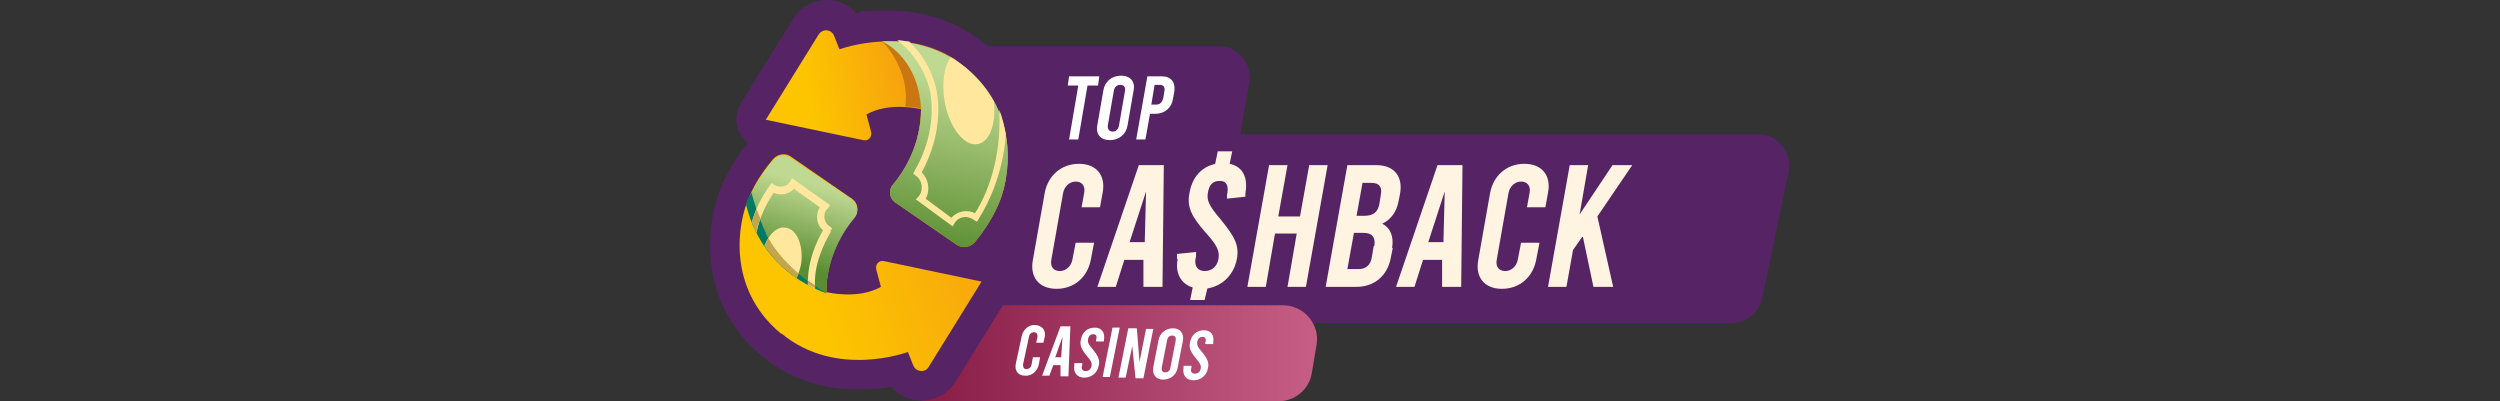 <?xml version="1.0" encoding="UTF-8"?>
<svg id="Livello_1" data-name="Livello 1" xmlns="http://www.w3.org/2000/svg" xmlns:xlink="http://www.w3.org/1999/xlink" version="1.1" viewBox="0 0 380 61">
  <rect x="0" y="0" width="380" height="61" fill="#333333" stroke="none"/>
  <defs>
    <style>
      .cls-1 {
        fill: #007a65;
      }

      .cls-1, .cls-2, .cls-3, .cls-4, .cls-5, .cls-6, .cls-7, .cls-8, .cls-9, .cls-10, .cls-11, .cls-12 {
        stroke-width: 0px;
      }

      .cls-2 {
        fill: #562464;
      }

      .cls-3 {
        fill: #ca7712;
      }

      .cls-4 {
        fill: #ffe89d;
      }

      .cls-5 {
        fill: url(#Sfumatura_senza_nome_4);
      }

      .cls-6 {
        fill: url(#Sfumatura_senza_nome_2);
      }

      .cls-7 {
        fill: url(#Sfumatura_senza_nome_5);
      }

      .cls-8 {
        fill: url(#Sfumatura_senza_nome_3);
      }

      .cls-9 {
        fill: #c1a64b;
      }

      .cls-10 {
        fill: url(#Sfumatura_senza_nome);
      }

      .cls-11 {
        fill: #fff;
      }

      .cls-12 {
        fill: #fff3e1;
      }
    </style>
    <linearGradient id="Sfumatura_senza_nome" data-name="Sfumatura senza nome" x1="140.2" y1="1613.7" x2="200.2" y2="1613.7" gradientTransform="translate(0 -1560)" gradientUnits="userSpaceOnUse">
      <stop offset="0" stop-color="#871c45"/>
      <stop offset="1" stop-color="#c65e86"/>
    </linearGradient>
    <linearGradient id="Sfumatura_senza_nome_2" data-name="Sfumatura senza nome 2" x1="-7462.1" y1="-1435.6" x2="-7425.4" y2="-1448.1" gradientTransform="translate(-7302.2 -1406) rotate(-180)" gradientUnits="userSpaceOnUse">
      <stop offset="0" stop-color="#f49813"/>
      <stop offset="1" stop-color="#fdc400"/>
    </linearGradient>
    <linearGradient id="Sfumatura_senza_nome_3" data-name="Sfumatura senza nome 3" x1="119.6" y1="1600.1" x2="123" y2="1587.8" gradientTransform="translate(0 -1560)" gradientUnits="userSpaceOnUse">
      <stop offset="0" stop-color="#598d31"/>
      <stop offset="1" stop-color="#c0d992"/>
    </linearGradient>
    <linearGradient id="Sfumatura_senza_nome_4" data-name="Sfumatura senza nome 4" x1="143.6" y1="1579.8" x2="124.6" y2="1583.1" gradientTransform="translate(0 -1560)" gradientUnits="userSpaceOnUse">
      <stop offset="0" stop-color="#f49813"/>
      <stop offset="1" stop-color="#fdc400"/>
    </linearGradient>
    <linearGradient id="Sfumatura_senza_nome_5" data-name="Sfumatura senza nome 5" x1="139.5" y1="1597.9" x2="144.5" y2="1571.2" gradientTransform="translate(0 -1560)" gradientUnits="userSpaceOnUse">
      <stop offset="0" stop-color="#598d31"/>
      <stop offset="1" stop-color="#c0d992"/>
    </linearGradient>
  </defs>
  <g>
    <path class="cls-2" d="M139.1,7h46.1c3,0,5.2,2.7,4.7,5.6l-1.4,7.8h78.7c3,0,5.2,2.7,4.7,5.6l-4,19.1c-.4,2.3-2.4,4-4.7,4h-132.2l8.1-42.2h0Z"/>
    <g>
      <path class="cls-10" d="M140.2,61h54.1c2.5,0,4.7-1.8,5.1-4.3l.7-4.2c.6-3.2-1.9-6.1-5.1-6.1h-52.3l-2.6,14.5h.1Z"/>
      <g>
        <path class="cls-11" d="M154.4,55.3l.9-4.2c.2-1,1.1-1.8,2.1-1.7s1.6.8,1.4,1.8l-.2.9h-1.1l.2-.9c0-.4-.1-.7-.5-.7s-.7.2-.8.7l-.9,4.2c0,.4.1.7.5.7s.7-.2.8-.7l.2-1.1h1.1l-.2,1.1c-.2,1-1.1,1.8-2.1,1.7-1.1,0-1.6-.8-1.4-1.8h0Z"/>
        <path class="cls-11" d="M161.3,55.5h-1.2l-.6,1.6h-1.1l2.8-7.5h1.5l-.3,7.6h-1.2v-1.7h.1ZM161.3,54.4l.2-3.2-1.1,3.1h.9Z"/>
        <path class="cls-11" d="M163.3,55.5v-.3h1.2v.3c-.2.5,0,.9.5.9s.8-.3.9-.7c.1-.5,0-.8-.7-1.6-.9-1.1-1.1-1.7-.9-2.5.2-1.1,1-1.8,2.1-1.8s1.6.8,1.4,1.9v.2h-1.2v-.2c.2-.6,0-.9-.4-.9s-.7.2-.8.7,0,.8.7,1.6c.9,1.1,1.1,1.7.9,2.5-.2,1.1-1.1,1.8-2.2,1.8s-1.7-.8-1.5-1.9h0Z"/>
        <path class="cls-11" d="M169.1,49.8h1.1l-1.5,7.5h-1.1l1.5-7.5Z"/>
        <path class="cls-11" d="M171.5,49.9h1.3l.4,5.1,1-5h1.1l-1.5,7.5h-1.2l-.5-4.9-1,4.8h-1.1l1.5-7.5h0Z"/>
        <path class="cls-11" d="M175.3,55.8l.8-4.1c.2-1.1,1.1-1.8,2.2-1.8s1.7.8,1.5,1.9l-.8,4.1c-.2,1.1-1.1,1.8-2.2,1.8s-1.7-.8-1.5-1.9ZM177.9,55.9l.8-4.1c.1-.5-.1-.8-.5-.8s-.7.2-.8.7l-.8,4.1c-.1.5.1.8.5.8s.7-.2.8-.7Z"/>
        <path class="cls-11" d="M179.9,55.9v-.3h1.2v.3c-.2.5,0,.9.5.9s.8-.3.9-.7c.1-.5,0-.8-.7-1.6-.9-1.1-1.1-1.7-.9-2.5.2-1.1,1-1.8,2.1-1.8s1.6.8,1.4,1.9v.2h-1.2v-.2c.2-.6,0-.9-.4-.9s-.7.2-.8.7,0,.8.7,1.6c.9,1.1,1.1,1.7.9,2.5-.2,1.1-1.1,1.8-2.2,1.8s-1.7-.8-1.5-1.9h0Z"/>
      </g>
    </g>
    <path class="cls-2" d="M149.7,6.7c-4-3.3-9-5.1-14.6-5.1s-3.6.2-5,.4C129.1.8,127.4,0,125.6,0s-4,1-5,2.8l-8,12.9c-.8,1.3-.9,2.9-.3,4.2.3.7.8,1.4,1.4,1.8-1.2,1.4-2.7,3.6-3.9,6.3-2.4,5.3-4.2,17.7,6.1,26.2,4,3.3,9,5,14.6,5h0c1.9,0,3.6-.2,5-.4,1.1,1.3,2.8,2.1,4.6,2.1s4-1,5.1-2.8l8-12.9c.8-1.3.9-2.8.3-4.2-.3-.7-.8-1.3-1.4-1.8,1.2-1.4,2.7-3.6,3.9-6.3,2.4-5.3,4.2-17.7-6.1-26.2h-.2Z"/>
    <g>
      <path class="cls-6" d="M118.8,50.7c8.3,6.9,19.2,2.8,19.2,2.8l.8,2c.4,1.1,1.9,1.2,2.4.2l8-12.9-14.8-3.1c-.8-.2-1.4.5-1.2,1.3l.7,2.6c-3.5,2-8.3.8-8.3.8h0c0-5.4,2.6-9.5,4.3-11.5.7-.8.5-2.1-.4-2.7l-.6-.4h0l-8.7-6c-.8-.6-2-.4-2.7.4-1,1.2-2.5,3.1-3.6,5.7-1.8,3.9-3.5,13.9,4.8,20.8h0Z"/>
      <path class="cls-8" d="M129.5,30.3l-9.3-6.3c-.8-.6-2-.4-2.7.4-1,1.2-2.5,3.1-3.6,5.7-.2.3-.3.7-.4,1.1,2.1,8.5,8.3,12,12.1,13.4,0-5.4,2.6-9.5,4.3-11.5.7-.8.5-2.1-.4-2.7h0Z"/>
      <path class="cls-5" d="M146.8,10.3c-8.3-6.9-19.2-2.8-19.2-2.8l-.8-2c-.4-1.1-1.8-1.2-2.4-.2l-8,12.9,14.8,3.1c.8.2,1.4-.5,1.2-1.3l-.7-2.6c3.5-2,8.3-.8,8.3-.8h0c0,5.4-2.6,9.5-4.3,11.5-.7.8-.5,2.1.4,2.7l.6.4h0l8.7,6c.9.6,2,.4,2.7-.3,1-1.2,2.5-3.2,3.6-5.7,1.8-3.9,3.5-13.9-4.8-20.8h0Z"/>
      <path class="cls-3" d="M147.3,19l-2-9.9c-3.8-2.5-7.9-3-11.2-2.8h0s4.3,4.2,3.5,9.9c1.4,0,2.4.3,2.4.3h0c0,1.6-.2,3.1-.6,4.5,3,.1,7.9-2.1,7.9-2.1h0Z"/>
      <path class="cls-7" d="M146.8,10.3c-4.2-3.4-9-4.2-12.7-4,0,0,5.5,2.3,5.9,10.3h0c0,5.4-2.6,9.5-4.3,11.5-.7.8-.5,2.1.4,2.7l.6.4h0l8.7,6c.9.6,2,.4,2.7-.3,1-1.2,2.5-3.2,3.6-5.7,1.8-3.9,3.5-13.9-4.8-20.8h0Z"/>
      <path class="cls-4" d="M151.9,17c.3,7.3-1.9,12.6-3.7,15.4-1.2-.6-2.7-.3-3.6.7l-3.9-2.9c.3-.5.4-1,.4-1.6,0-.9-.4-1.8-1-2.4,1.3-2.4,2.7-6,2.5-10.4s-2.4-7.5-4.4-9.5c-.6,0-1.2-.2-1.8-.2,2,1.6,5,4.9,5.2,9.7.2,4.4-1.3,8-2.6,10.2l-.2.4.4.3c.6.4.9,1.1.9,1.8s-.2,1-.5,1.4l-.4.4,5.6,4.1.3-.5c.6-1,1.9-1.2,2.9-.5l.5.3.3-.5c1.5-2.4,3.6-6.7,4.1-12.7-.2-1.2-.5-2.5-1-3.8h0v.3Z"/>
      <path class="cls-4" d="M146.8,10.3c-.8-.6-1.5-1.2-2.3-1.6-1,1.4-1.4,4-.9,6.8.7,3.9,3,6.8,5,6.4,1.8-.3,2.8-3,2.5-6.4-1-1.8-2.4-3.6-4.3-5.2h0Z"/>
      <path class="cls-1" d="M116.4,35.4c-1.2-2.6-1.8-4.7-2.2-6.2,0,.2-.2.5-.4.8-.2.3-.3.7-.4,1.1,2.1,8.5,8.3,12,12.1,13.4,0,0-6.6-3.6-9.1-9h0Z"/>
      <path class="cls-4" d="M126.2,35.1l.3-.4-.4-.3c-.5-.3-.8-.9-.8-1.5s.2-.9.5-1.2l.4-.5-5.8-4.1-.3.5c-.5.8-1.7,1-2.4.5l-.4-.3-.3.4c-1,1.4-2.1,3.3-2.7,5.5.2.6.5,1.1.7,1.7.4-2.3,1.5-4.5,2.6-6.1,1.1.5,2.3.2,3.1-.6l3.9,2.8c-.3.5-.4,1-.4,1.5,0,.8.3,1.5.9,2-1.1,1.9-2.4,4.9-2.3,8.3.4.2.7.4,1.1.6-.3-3.6,1.3-6.8,2.4-8.7h0Z"/>
      <path class="cls-4" d="M119.4,34.6c-1.3-.2-2.5,1-3.2,2.7,1.5,2.2,3.2,3.7,4.9,4.9.3-.7.6-1.5.7-2.3.3-2.7-.7-5.1-2.4-5.3Z"/>
      <g>
        <path class="cls-9" d="M122.8,43.2c.4.2.7.4,1.1.6v-.4c-.3-.2-.7-.5-1.1-.8v.6Z"/>
        <path class="cls-9" d="M115.6,33.3c-.2-.5-.4-1.1-.6-1.5-.3.6-.5,1.2-.7,1.9.2.6.5,1.1.7,1.7,0-.7.3-1.4.5-2h0Z"/>
      </g>
      <path class="cls-9" d="M116.8,36.2c-.2.3-.4.7-.6,1.2,1.5,2.2,3.2,3.7,4.9,4.9,0-.2.2-.4.3-.7-1.6-1.4-3.4-3.2-4.6-5.4h0Z"/>
    </g>
    <g>
      <path class="cls-11" d="M162.5,11.6h4.6l-.2,1.4h-1.6l-1.4,8.2h-1.4l1.4-8.2h-1.6l.2-1.4h0Z"/>
      <path class="cls-11" d="M166.8,19l.9-5.2c.2-1.4,1.3-2.3,2.7-2.3s2.2.9,1.9,2.3l-.9,5.2c-.2,1.4-1.3,2.3-2.7,2.3s-2.2-.9-1.9-2.3ZM170.1,19l.9-5.2c.1-.6-.2-.9-.7-.9s-.9.3-1,.9l-.9,5.2c-.1.6.2,1,.7,1s.9-.3,1-1Z"/>
      <path class="cls-11" d="M174.3,11.6h2.3c1.4,0,2.1.9,1.9,2.3l-.2,1.1c-.2,1.4-1.3,2.3-2.7,2.3h-.8l-.7,3.9h-1.4l1.7-9.6h-.1ZM175.7,15.9c.6,0,.9-.3,1.1-.9l.2-1.2c.1-.6-.2-.9-.7-.9h-.8l-.5,3h.8-.1Z"/>
    </g>
    <g>
      <path class="cls-12" d="M157,39.5l1.8-10.2c.5-2.6,2.5-4.4,5.2-4.4s4.1,1.8,3.6,4.4l-.4,2.2h-2.8l.4-2.2c.2-1.1-.4-1.7-1.3-1.7s-1.7.7-1.9,1.7l-1.8,10.2c-.2,1.1.4,1.7,1.3,1.7s1.7-.7,1.9-1.7l.5-2.6h2.8l-.5,2.6c-.5,2.6-2.5,4.4-5.2,4.4s-4.1-1.8-3.6-4.4h0Z"/>
      <path class="cls-12" d="M173.9,39.5h-3l-1.3,4.1h-2.8l6.3-18.5h3.8l-.2,18.5h-2.9v-4.1h0ZM174,36.8l.2-7.7-2.5,7.7h2.3Z"/>
      <path class="cls-12" d="M178.9,39.3v-.7c.1,0,2.9-.3,2.9-.3v.7c-.4,1.3.2,2.2,1.3,2.2s1.9-.7,2.1-1.8c.2-1.2-.1-2-1.9-4-2.3-2.6-2.9-4-2.5-6.1.5-2.8,2.4-4.5,5.1-4.5s3.9,1.8,3.4,4.6v.5l-2.8.3v-.5c.3-1.4,0-2.2-1.1-2.2s-1.6.6-1.8,1.8c-.2,1.2.2,2,1.9,4,2.2,2.7,2.9,4,2.5,6.1-.5,2.6-2.6,4.5-5.3,4.5s-4.2-1.9-3.7-4.5h0Z"/>
      <path class="cls-12" d="M189.6,43.6l3.3-18.5h2.8l-1.4,7.8h3.3l1.4-7.8h2.8l-3.3,18.5h-2.8l1.4-8.1h-3.3l-1.4,8.1h-2.8Z"/>
      <path class="cls-12" d="M211.7,37.7l-.3,1.5c-.5,2.7-2.5,4.4-5.2,4.4h-4.7l3.3-18.5h4.4c2.7,0,4.1,1.7,3.6,4.4l-.2,1c-.3,1.7-1.2,2.9-2.5,3.5,1.2.6,1.8,1.9,1.5,3.7h0ZM208.9,37.4c.2-1.3-.3-2-1.6-2h-1.5l-1,5.5h1.7c1.1,0,1.8-.6,2-1.7l.3-1.8h.1ZM207.1,27.8l-.9,5h1.2c1.4,0,2.1-.6,2.3-2l.2-1.3c.2-1.1-.3-1.7-1.4-1.7h-1.5,0Z"/>
      <path class="cls-12" d="M219.3,39.5h-3l-1.3,4.1h-2.8l6.3-18.5h3.8l-.2,18.5h-2.9v-4.1h0ZM219.4,36.8l.2-7.7-2.5,7.7h2.3Z"/>
      <path class="cls-12" d="M224.7,39.5l1.8-10.2c.5-2.6,2.5-4.4,5.2-4.4s4.1,1.8,3.6,4.4l-.4,2.2h-2.8l.4-2.2c.2-1.1-.4-1.7-1.3-1.7s-1.7.7-1.9,1.7l-1.8,10.2c-.2,1.1.4,1.7,1.3,1.7s1.7-.7,1.9-1.7l.5-2.6h2.8l-.5,2.6c-.5,2.6-2.5,4.4-5.2,4.4s-4.1-1.8-3.6-4.4h0Z"/>
      <path class="cls-12" d="M240.5,36l-1.4,2-1,5.6h-2.8l3.3-18.5h2.8l-1.3,7.5,5-7.5h3l-5.3,7.8,2.4,10.7h-3l-1.6-7.6h0Z"/>
    </g>
  </g>
  <polygon class="cls-12" points="186.7 25.9 184.5 25.9 185.1 23 187.3 23 186.7 25.9"/>
  <polygon class="cls-12" points="183.1 45.6 180.9 45.6 181.5 42.7 183.8 42.7 183.1 45.6"/>
</svg>